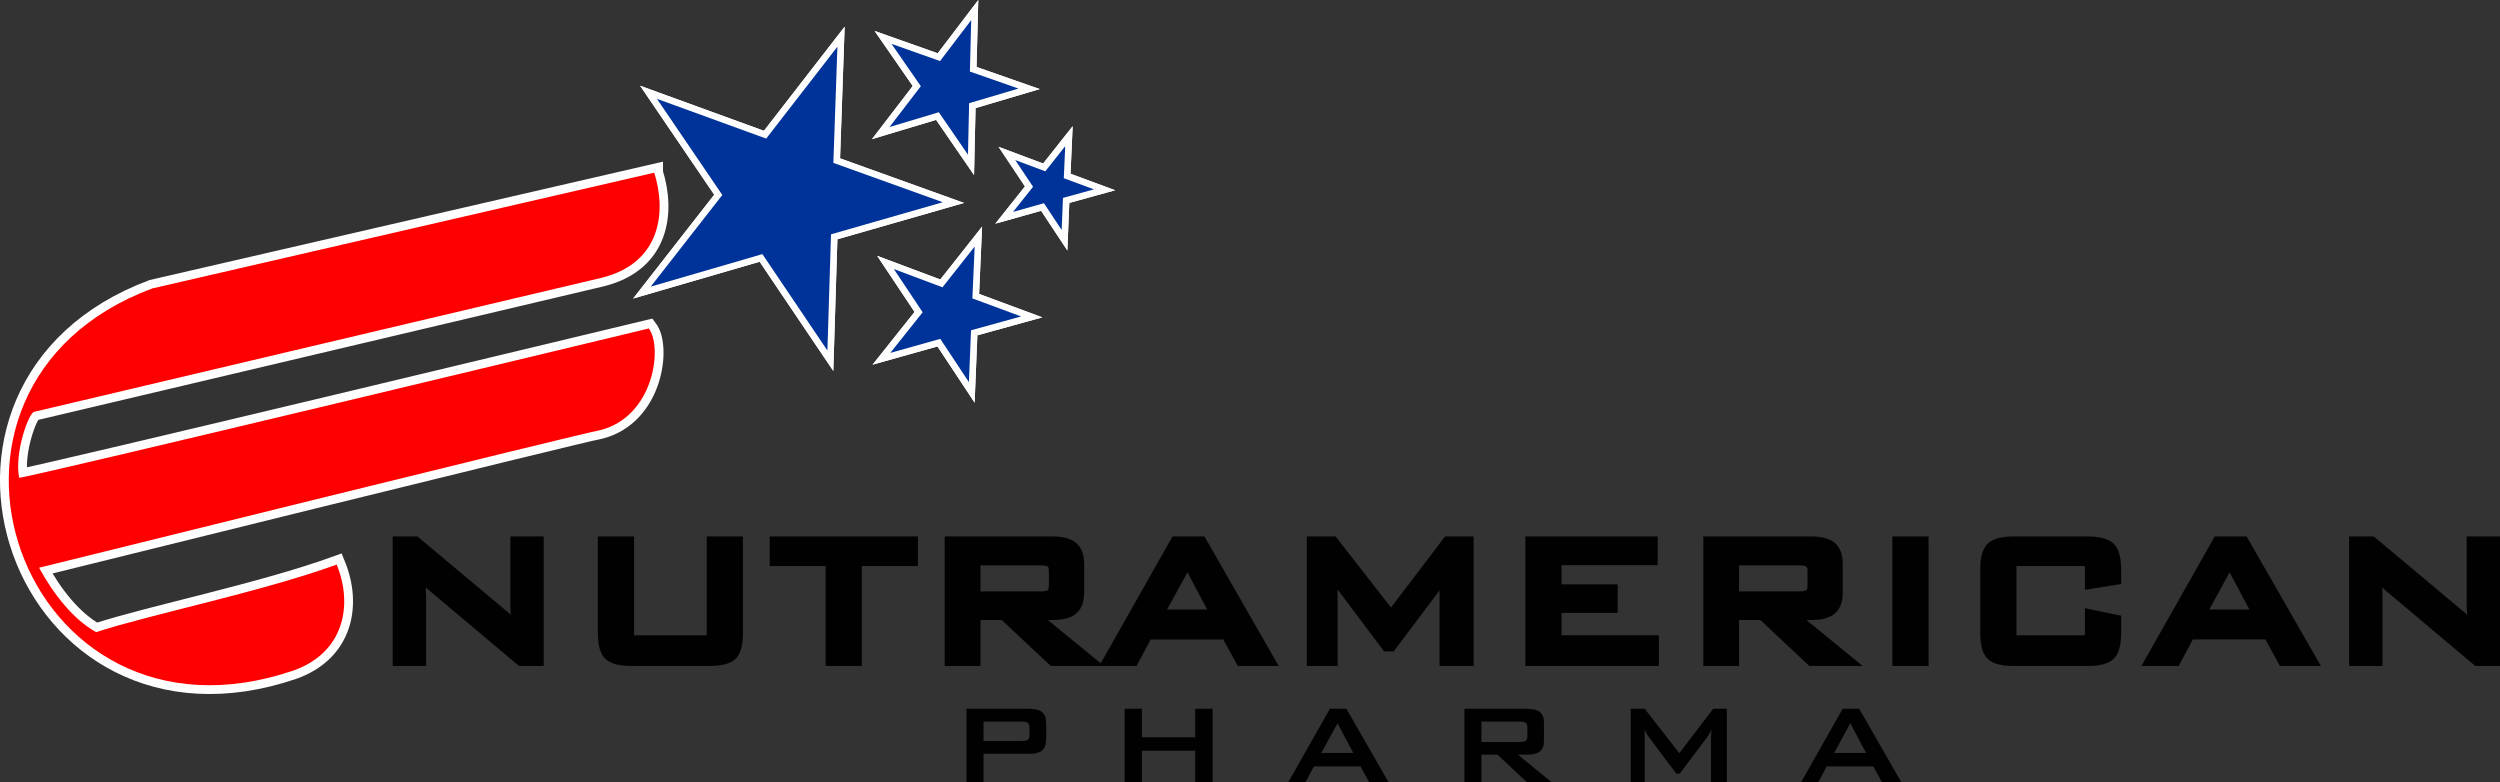 <?xml version="1.0" encoding="UTF-8" standalone="no"?> <svg xmlns:dc="http://purl.org/dc/elements/1.1/" xmlns:cc="http://creativecommons.org/ns#" xmlns:rdf="http://www.w3.org/1999/02/22-rdf-syntax-ns#" xmlns:svg="http://www.w3.org/2000/svg" xmlns="http://www.w3.org/2000/svg" xml:space="preserve" width="183.218mm" height="57.336mm" version="1.1" style="shape-rendering:geometricPrecision; text-rendering:geometricPrecision; image-rendering:optimizeQuality; fill-rule:evenodd; clip-rule:evenodd" viewBox="0 0 18257.7 5713.52" id="svg71"><rect x="0" y="0" width="18257.7" height="5713.52" fill="#333333" stroke="none"/> <defs id="defs4"> <style type="text/css" id="style2"> .str1 {stroke:#FEFEFE;stroke-width:128.43;stroke-miterlimit:22.926} .str2 {stroke:#FEFEFE;stroke-width:95.55;stroke-miterlimit:22.926} .str5 {stroke:#FEFEFE;stroke-width:95.55;stroke-miterlimit:22.926} .str0 {stroke:#FEFEFE;stroke-width:95.55;stroke-miterlimit:22.926} .str3 {stroke:#FEFEFE;stroke-width:95.55;stroke-miterlimit:22.926} .str4 {stroke:#FEFEFE;stroke-width:95.55;stroke-miterlimit:22.926} .fil1 {fill:none} .fil0 {fill:#FEFEFE} .fil2 {fill:#ED3237} .fil4 {fill:#003399} .fil3 {fill:red} </style> </defs> <g id="g964"><path class="fil0" d="m 2868.71,4835.1 v -888.43 -28.36 h 28.36 141.16 10.21 l 7.94,6.64 625.15,523.39 0.23,0.17 0.17,0.17 c 10.09,8.05 20.25,16.73 30.4,25.64 l 19.11,17.07 -1.76,-28.53 v -0.34 l -1.31,-27.62 v -0.74 l -0.45,-20.31 -0.12,-0.56 v -466.62 -28.36 h 28.36 185.98 28.36 v 28.36 888.43 28.36 h -28.36 -141.16 -10.15 l -8,-6.75 -652.54,-548.98 -0.68,-0.45 -0.52,-0.46 -0.11,-0.23 -19.79,-17.92 0.05,0.97 v 0.45 c 0.63,11.17 1.2,22.52 1.47,33.63 v 0.34 l 0.52,30.52 0.11,0.45 v 480.07 28.36 h -28.36 -185.92 -28.36 v -28.36 z m 1761.5,-888.43 v 693.04 h 532.07 v -693.04 -28.36 h 28.36 206.63 28.36 v 28.36 678.69 c 0,88.82 -18.15,151.1 -54.34,185.92 -18.65,18.21 -45.14,31.77 -79.23,40.28 -31.59,7.88 -70.27,11.91 -115.76,11.91 h -560.94 c -45.03,0 -83.38,-4.03 -114.75,-11.91 h -0.11 c -33.8,-8.57 -60.07,-22.01 -78.89,-40.16 -19,-18.16 -33.12,-43.68 -42.14,-76.23 -8.4,-30.28 -12.6,-67.04 -12.6,-109.8 v -678.69 -28.36 h 28.36 206.63 28.36 v 28.36 z m 1663.43,186.76 v 701.67 28.36 h -28.36 -206.57 -28.36 v -28.36 -701.67 h -379.73 -28.36 v -28.35 -158.41 -28.36 h 28.36 1024.45 28.36 v 28.36 158.41 28.35 h -28.36 z m 1302.26,-5.15 h -436.23 v 191.19 h 436.23 c 29.27,0 47.98,-3.17 55.92,-9.41 2.26,-1.99 4.3,-4.94 5.67,-8.91 v -0.11 c 2.15,-6.07 3.29,-14.18 3.29,-24.06 V 4169.9 c 0,-9.7 -1.08,-17.52 -3.18,-23.31 -1.42,-3.92 -3.4,-6.98 -5.78,-8.91 -3.12,-2.43 -8.8,-4.59 -16.56,-6.24 -10.04,-2.04 -23.2,-3.17 -39.36,-3.17 z m -696.11,706.82 v -888.43 -28.36 h 28.36 759.29 c 37.66,0 70.73,3.74 98.86,11.17 29.72,7.82 54.22,20.02 73.22,36.35 19.68,16.62 34.43,38.29 44.02,64.94 h 0.05 c 9.08,24.96 13.67,54.34 13.67,87.8 v 208.9 c 0,33.12 -4.59,62.33 -13.67,87.28 h -0.05 c -9.59,26.5 -24.27,48.21 -43.91,65.06 -19.11,16.45 -43.62,28.7 -73.33,36.64 h -0.12 c -28.01,7.42 -61.09,11.28 -98.74,11.28 h -36.47 l 349.11,285.41 38.68,31.65 13.44,-23.65 503.04,-888.44 8.11,-14.4 h 16.5 199.42 16.39 l 8.22,14.29 509.62,888.43 24.32,42.43 h -48.95 -232.15 -16.79 l -8.05,-14.75 -98.63,-179.8 h -529.97 l -95.57,179.46 -8.05,15.09 h -16.85 -206 -15.26 -33.35 -46.06 -296.69 -11.12 l -8.28,-7.77 -349.83,-327.95 h -156.55 v 307.36 28.36 h -28.35 -203.17 -28.36 v -28.36 z m 1622.49,-383.02 h 294.82 l -145.25,-273.56 z m 1022.34,383.02 v -888.43 -28.36 h 28.36 166.98 13.72 l 8.57,10.94 396.4,508.26 386.7,-508.03 8.46,-11.17 h 14 165.62 28.36 v 28.36 888.43 28.36 h -28.36 -191.14 -28.36 V 4835.1 4310 l -327.55,435.31 -8.62,11.4 h -13.95 -41.07 -14.01 l -8.56,-11.4 -331.86,-441.38 v 531.17 28.36 h -28.36 -166.98 -28.36 v -28.36 z m 1595.78,0 v -888.43 -28.36 h 28.35 909.09 28.35 v 28.36 151.55 28.36 h -28.35 -674.1 v 141.28 h 381.38 28.35 v 28.36 151.49 28.36 h -28.35 -381.38 v 163.64 h 682.72 28.36 v 28.36 167.03 28.36 h -28.36 -917.71 -28.35 z m 1995.75,-706.82 h -436.22 v 191.19 h 436.22 c 29.27,0 47.98,-3.17 55.92,-9.41 2.26,-1.99 4.3,-4.94 5.67,-8.91 v -0.11 c 2.15,-6.07 3.29,-14.18 3.29,-24.06 V 4169.9 c 0,-9.7 -1.08,-17.52 -3.18,-23.31 -1.42,-3.92 -3.4,-6.98 -5.78,-8.91 -3.12,-2.43 -8.79,-4.59 -16.56,-6.24 -10.04,-2.04 -23.2,-3.17 -39.36,-3.17 z m -696.11,706.82 v -888.43 -28.36 h 28.36 759.29 c 37.67,0 70.73,3.74 98.86,11.17 29.72,7.82 54.22,20.02 73.22,36.35 19.68,16.62 34.43,38.29 44.02,64.94 h 0.05 c 9.08,24.96 13.67,54.34 13.67,87.8 v 208.9 c 0,33.12 -4.59,62.33 -13.67,87.28 h -0.05 c -9.59,26.5 -24.27,48.21 -43.91,65.06 -19.11,16.45 -43.62,28.7 -73.33,36.64 h -0.11 c -28.02,7.42 -61.09,11.28 -98.75,11.28 h -36.47 l 349.11,285.41 61.48,50.31 h -79.41 -296.69 -11.12 l -8.28,-7.77 -349.83,-327.95 h -156.54 v 307.36 28.36 h -28.36 -203.17 -28.36 v -28.36 z m 1380.53,0 v -888.43 -28.36 h 28.36 206.63 28.36 v 28.36 888.43 28.36 h -28.36 -206.63 -28.36 z m 1406.39,-701.67 h -501.1 v 506.27 h 501.1 v -162.73 -34.77 l 34.15,7.1 206.63,43.05 22.57,4.7 v 22.97 105.04 c 0,42.83 -4.2,79.58 -12.6,109.92 -8.96,32.73 -23.14,58.31 -42.19,76.4 -18.83,18.15 -45.09,31.65 -78.84,40.16 h -0.11 c -31.37,7.88 -69.66,11.91 -114.74,11.91 H 14711 c -45.32,0 -83.9,-4.03 -115.37,-11.91 -34.03,-8.63 -60.53,-22.12 -79.18,-40.39 -18.66,-18.1 -32.62,-43.73 -41.46,-76.34 -8.28,-30.34 -12.48,-67.04 -12.48,-109.75 v -468.61 c 0,-42.31 4.2,-78.78 12.48,-109.13 v -0.11 c 8.91,-32.39 22.69,-57.91 41.35,-76.17 18.71,-18.38 45.26,-32.11 79.29,-40.73 h 0.11 c 31.42,-7.93 69.93,-12.02 115.26,-12.02 h 530.83 c 45.14,0 83.43,4.09 114.74,12.02 33.8,8.62 60.29,22.24 79.06,40.5 18.94,18.21 33.07,43.79 42.03,76.23 8.45,30.28 12.65,66.88 12.65,109.41 v 84.34 24.11 l -23.94,3.8 -206.63,33.01 -32.78,5.27 v -33.17 -140.39 z m 906.59,318.65 h 294.83 l -145.26,-273.56 z m -470.08,369.07 503.04,-888.44 8.11,-14.4 h 16.5 199.42 16.39 l 8.23,14.29 509.61,888.43 24.33,42.43 h -48.95 -232.16 -16.78 l -8.06,-14.75 -98.63,-179.8 h -529.97 l -95.57,179.46 -8.05,15.09 h -16.84 -206.01 -48.61 z m 1492.43,13.95 v -888.43 -28.36 h 28.36 141.16 10.21 l 7.94,6.64 625.15,523.39 0.23,0.17 0.17,0.17 c 10.09,8.05 20.25,16.73 30.4,25.64 l 19.11,17.07 -1.76,-28.53 v -0.34 l -1.31,-27.62 v -0.74 l -0.45,-20.31 -0.12,-0.56 v -466.62 -28.36 h 28.36 185.99 28.35 v 28.36 888.43 28.36 h -28.35 -141.17 -10.15 l -8,-6.75 -652.54,-548.98 -0.68,-0.45 -0.52,-0.46 -0.11,-0.23 -19.79,-17.92 0.05,0.97 v 0.45 c 0.63,11.17 1.2,22.52 1.47,33.63 v 0.34 l 0.52,30.52 0.11,0.45 v 480.07 28.36 h -28.36 -185.92 -28.36 v -28.36 z" id="path7" style="fill:#010101;fill-opacity:1;stroke:#000000;stroke-opacity:0.996"></path><path class="fil0" d="m 7462.64,5269.63 h -280.58 v 142.38 h 280.58 c 21.6,0 36.39,-3.12 44.34,-9.35 7.95,-6.24 11.93,-17.5 11.93,-33.41 v -57.4 c 0,-15.58 -3.98,-26.52 -11.93,-32.87 -7.95,-6.23 -22.74,-9.35 -44.34,-9.35 z m -403.27,443.89 V 5177.1 h 458.54 c 42.76,0 73.77,8.08 92.86,24.58 19.22,16.24 28.77,42.62 28.77,79.14 v 119.91 c 0,36.39 -9.55,62.77 -28.77,79.2 -19.09,16.44 -50.1,24.59 -92.86,24.59 h -335.85 v 208.99 h -122.69 z m 1155.05,0 V 5177.1 h 124.81 v 207.92 h 389.8 V 5177.1 h 125.81 v 536.42 h -125.81 v -230.79 h -389.8 v 230.79 z m 1434.36,-214.16 h 235.3 l -115.93,-218.33 z m -240.14,214.16 303.7,-536.42 h 120.44 l 307.75,536.42 h -140.19 l -64.42,-117.45 h -340.37 l -62.51,117.45 z m 1690.08,-443.89 h -280.58 v 149.66 h 280.58 c 21.6,0 36.38,-3.11 44.33,-9.35 7.96,-6.43 11.94,-17.5 11.94,-33.47 v -64.62 c 0,-15.58 -3.98,-26.52 -11.94,-32.87 -7.95,-6.23 -22.73,-9.35 -44.33,-9.35 z m -403.27,443.89 V 5177.1 h 458.54 c 42.75,0 73.77,8.08 92.86,24.58 19.22,16.24 28.76,42.62 28.76,79.14 v 126.21 c 0,36.18 -9.54,62.5 -28.76,79 -19.09,16.44 -50.11,24.72 -92.86,24.72 h -70.06 l 247.97,202.76 h -179.16 l -216.22,-202.76 h -118.37 v 202.76 h -122.69 z m 1215.03,0 V 5177.1 h 100.82 l 253,324.32 246.9,-324.32 h 99.95 v 536.42 h -115.4 v -331.48 c 0,-6.43 0.4,-14.52 1.26,-24.25 0.87,-9.88 2.06,-20.82 3.25,-33.08 -6.76,13.86 -12.59,25.26 -17.63,34.27 -5.23,9.02 -9.75,16.31 -13.72,22.01 l -201.69,268.11 h -24.79 l -202.16,-268.98 c -7.49,-10.2 -13.86,-19.75 -19.09,-28.77 -5.17,-9.01 -9.55,-17.63 -12.99,-26.11 1.07,11.26 1.92,21.28 2.45,30.48 0.54,9.15 0.67,17.84 0.67,26.32 v 331.48 h -100.82 z m 1483.21,-214.16 h 235.3 l -115.92,-218.33 z m -240.14,214.16 303.7,-536.42 h 120.44 l 307.75,536.42 h -140.19 l -64.42,-117.45 h -340.37 l -62.5,117.45 z" id="path9" style="fill:#010101;fill-opacity:1;stroke:#000000;stroke-opacity:0.996"></path><g id="g14"> <path class="fil1 str0" d="M 4777.8,1261.16 C 3555.84,1542.95 2333.77,1824.74 1111.81,2106.53 -815.55,2825.88 143.93,5581.6 2146.77,4895.6 c 366.55,-132.35 432.68,-476.63 312.09,-772.37 -554.13,200.48 -1340.45,359 -1757.08,493.16 -166.27,-92.5 -308.26,-273.1 -416.43,-470.23 0,0 3980.27,-986.23 4097.42,-1004.58 395.31,-100.43 457.23,-607.73 355.56,-742.75 0,0 -4530.67,1090.38 -4598.43,1090.38 -36.69,-182.7 71.58,-479.5 110.66,-481.98 1382.69,-326.61 2765.28,-653.12 4147.97,-979.73 431.34,-109.61 468.88,-485.04 379.26,-766.35 z" id="path11"></path> <path id="1" class="fil2" d="M 4777.8,1261.16 C 3555.84,1542.95 2333.77,1824.74 1111.81,2106.53 -815.55,2825.88 143.93,5581.6 2146.77,4895.6 c 366.55,-132.35 432.68,-476.63 312.09,-772.37 -554.13,200.48 -1340.45,359 -1757.08,493.16 -166.27,-92.5 -308.26,-273.1 -416.43,-470.23 0,0 3980.27,-986.23 4097.42,-1004.58 395.31,-100.43 457.23,-607.73 355.56,-742.75 0,0 -4530.67,1090.38 -4598.43,1090.38 -36.69,-182.7 71.58,-479.5 110.66,-481.98 1382.69,-326.61 2765.28,-653.12 4147.97,-979.73 431.34,-109.61 468.88,-485.04 379.26,-766.35 z"></path> </g><g id="g20"> <path class="fil1 str1" d="M 4777.8,1261.16 C 3555.84,1542.95 2333.77,1824.74 1111.81,2106.53 -815.55,2825.88 143.93,5581.6 2146.77,4895.6 c 366.55,-132.35 432.68,-476.63 312.09,-772.37 -554.13,200.48 -1340.45,359 -1757.08,493.16 -166.27,-92.5 -308.26,-273.1 -416.43,-470.23 0,0 3980.27,-986.23 4097.42,-1004.58 395.31,-100.43 457.23,-607.73 355.56,-742.75 0,0 -4530.67,1090.38 -4598.43,1090.38 -36.69,-182.7 71.58,-479.5 110.66,-481.98 1382.69,-326.61 2765.28,-653.12 4147.97,-979.73 431.34,-109.61 468.88,-485.04 379.26,-766.35 z" id="path16"></path> <path id="path18" class="fil3" d="M 4777.8,1261.16 C 3555.84,1542.95 2333.77,1824.74 1111.81,2106.53 -815.55,2825.88 143.93,5581.6 2146.77,4895.6 c 366.55,-132.35 432.68,-476.63 312.09,-772.37 -554.13,200.48 -1340.45,359 -1757.08,493.16 -166.27,-92.5 -308.26,-273.1 -416.43,-470.23 0,0 3980.27,-986.23 4097.42,-1004.58 395.31,-100.43 457.23,-607.73 355.56,-742.75 0,0 -4530.67,1090.38 -4598.43,1090.38 -36.69,-182.7 71.58,-479.5 110.66,-481.98 1382.69,-326.61 2765.28,-653.12 4147.97,-979.73 431.34,-109.61 468.88,-485.04 379.26,-766.35 z"></path> </g><g id="g26"> <polygon class="fil1 str2" points="5595.56,1012.14 6115.67,341.04 6086.15,1189.58 6885.17,1476.92 6068.95,1711.13 6042.57,2559.75 5567.76,1855.8 4752.48,2093.16 5275.16,1423.97 4797.58,721.74 " id="polygon22"></polygon> <polygon id="polygon24" class="fil4" points="5595.56,1012.14 6115.67,341.04 6086.15,1189.58 6885.17,1476.92 6068.95,1711.13 6042.57,2559.75 5567.76,1855.8 4752.48,2093.16 5275.16,1423.97 4797.58,721.74 "></polygon> </g><g id="g32"> <polygon class="fil1 str2" points="5595.56,1012.14 6115.67,341.04 6086.15,1189.58 6885.17,1476.92 6068.95,1711.13 6042.57,2559.75 5567.76,1855.8 4752.48,2093.16 5275.16,1423.97 4797.58,721.74 " id="polygon28"></polygon> <polygon id="polygon30" class="fil4" points="5595.56,1012.14 6115.67,341.04 6086.15,1189.58 6885.17,1476.92 6068.95,1711.13 6042.57,2559.75 5567.76,1855.8 4752.48,2093.16 5275.16,1423.97 4797.58,721.74 "></polygon> </g><g id="g38"> <polygon class="fil1 str3" points="6865.2,445.88 7092.92,146.69 7083.17,522.61 7438.06,646.73 7077.53,753.56 7069.12,1129.48 6856.13,819.59 6496.08,927.76 6724.94,629.43 6510.79,320.41 " id="polygon34"></polygon> <polygon id="polygon36" class="fil4" points="6865.2,445.88 7092.92,146.69 7083.17,522.61 7438.06,646.73 7077.53,753.56 7069.12,1129.48 6856.13,819.59 6496.08,927.76 6724.94,629.43 6510.79,320.41 "></polygon> </g><g id="g44"> <polygon class="fil1 str3" points="6865.2,445.88 7092.92,146.69 7083.17,522.61 7438.06,646.73 7077.53,753.56 7069.12,1129.48 6856.13,819.59 6496.08,927.76 6724.94,629.43 6510.79,320.41 " id="polygon40"></polygon> <polygon id="polygon42" class="fil4" points="6865.2,445.88 7092.92,146.69 7083.17,522.61 7438.06,646.73 7077.53,753.56 7069.12,1129.48 6856.13,819.59 6496.08,927.76 6724.94,629.43 6510.79,320.41 "></polygon> </g><g id="g50"> <polygon class="fil1 str4" points="7634.05,1251.21 7779.39,1067.27 7768.97,1301.47 7988.94,1382.89 7762.95,1445.38 7753.4,1679.69 7624.11,1484.08 7398.4,1547.53 7544.51,1364.06 7414.46,1168.94 " id="polygon46"></polygon> <polygon id="polygon48" class="fil4" points="7634.05,1251.21 7779.39,1067.27 7768.97,1301.47 7988.94,1382.89 7762.95,1445.38 7753.4,1679.69 7624.11,1484.08 7398.4,1547.53 7544.51,1364.06 7414.46,1168.94 "></polygon> </g><g id="g56"> <polygon class="fil1 str4" points="7634.05,1251.21 7779.39,1067.27 7768.97,1301.47 7988.94,1382.89 7762.95,1445.38 7753.4,1679.69 7624.11,1484.08 7398.4,1547.53 7544.51,1364.06 7414.46,1168.94 " id="polygon52"></polygon> <polygon id="polygon54" class="fil4" points="7634.05,1251.21 7779.39,1067.27 7768.97,1301.47 7988.94,1382.89 7762.95,1445.38 7753.4,1679.69 7624.11,1484.08 7398.4,1547.53 7544.51,1364.06 7414.46,1168.94 "></polygon> </g><g id="g62"> <polygon class="fil1 str5" points="6882.98,2098.03 7118.05,1800.56 7101.33,2179.34 7456.98,2311.02 7091.48,2412.12 7076.09,2791 6867.03,2474.71 6502,2577.24 6738.21,2280.64 6527.9,1965.02 " id="polygon58"></polygon> <polygon id="polygon60" class="fil4" points="6882.98,2098.03 7118.05,1800.56 7101.33,2179.34 7456.98,2311.02 7091.48,2412.12 7076.09,2791 6867.03,2474.71 6502,2577.24 6738.21,2280.64 6527.9,1965.02 "></polygon> </g><g id="g68"> <polygon class="fil1 str5" points="6882.98,2098.03 7118.05,1800.56 7101.33,2179.34 7456.98,2311.02 7091.48,2412.12 7076.09,2791 6867.03,2474.71 6502,2577.24 6738.21,2280.64 6527.9,1965.02 " id="polygon64"></polygon> <polygon id="polygon66" class="fil4" points="6882.98,2098.03 7118.05,1800.56 7101.33,2179.34 7456.98,2311.02 7091.48,2412.12 7076.09,2791 6867.03,2474.71 6502,2577.24 6738.21,2280.64 6527.9,1965.02 "></polygon> </g></g> </svg> 